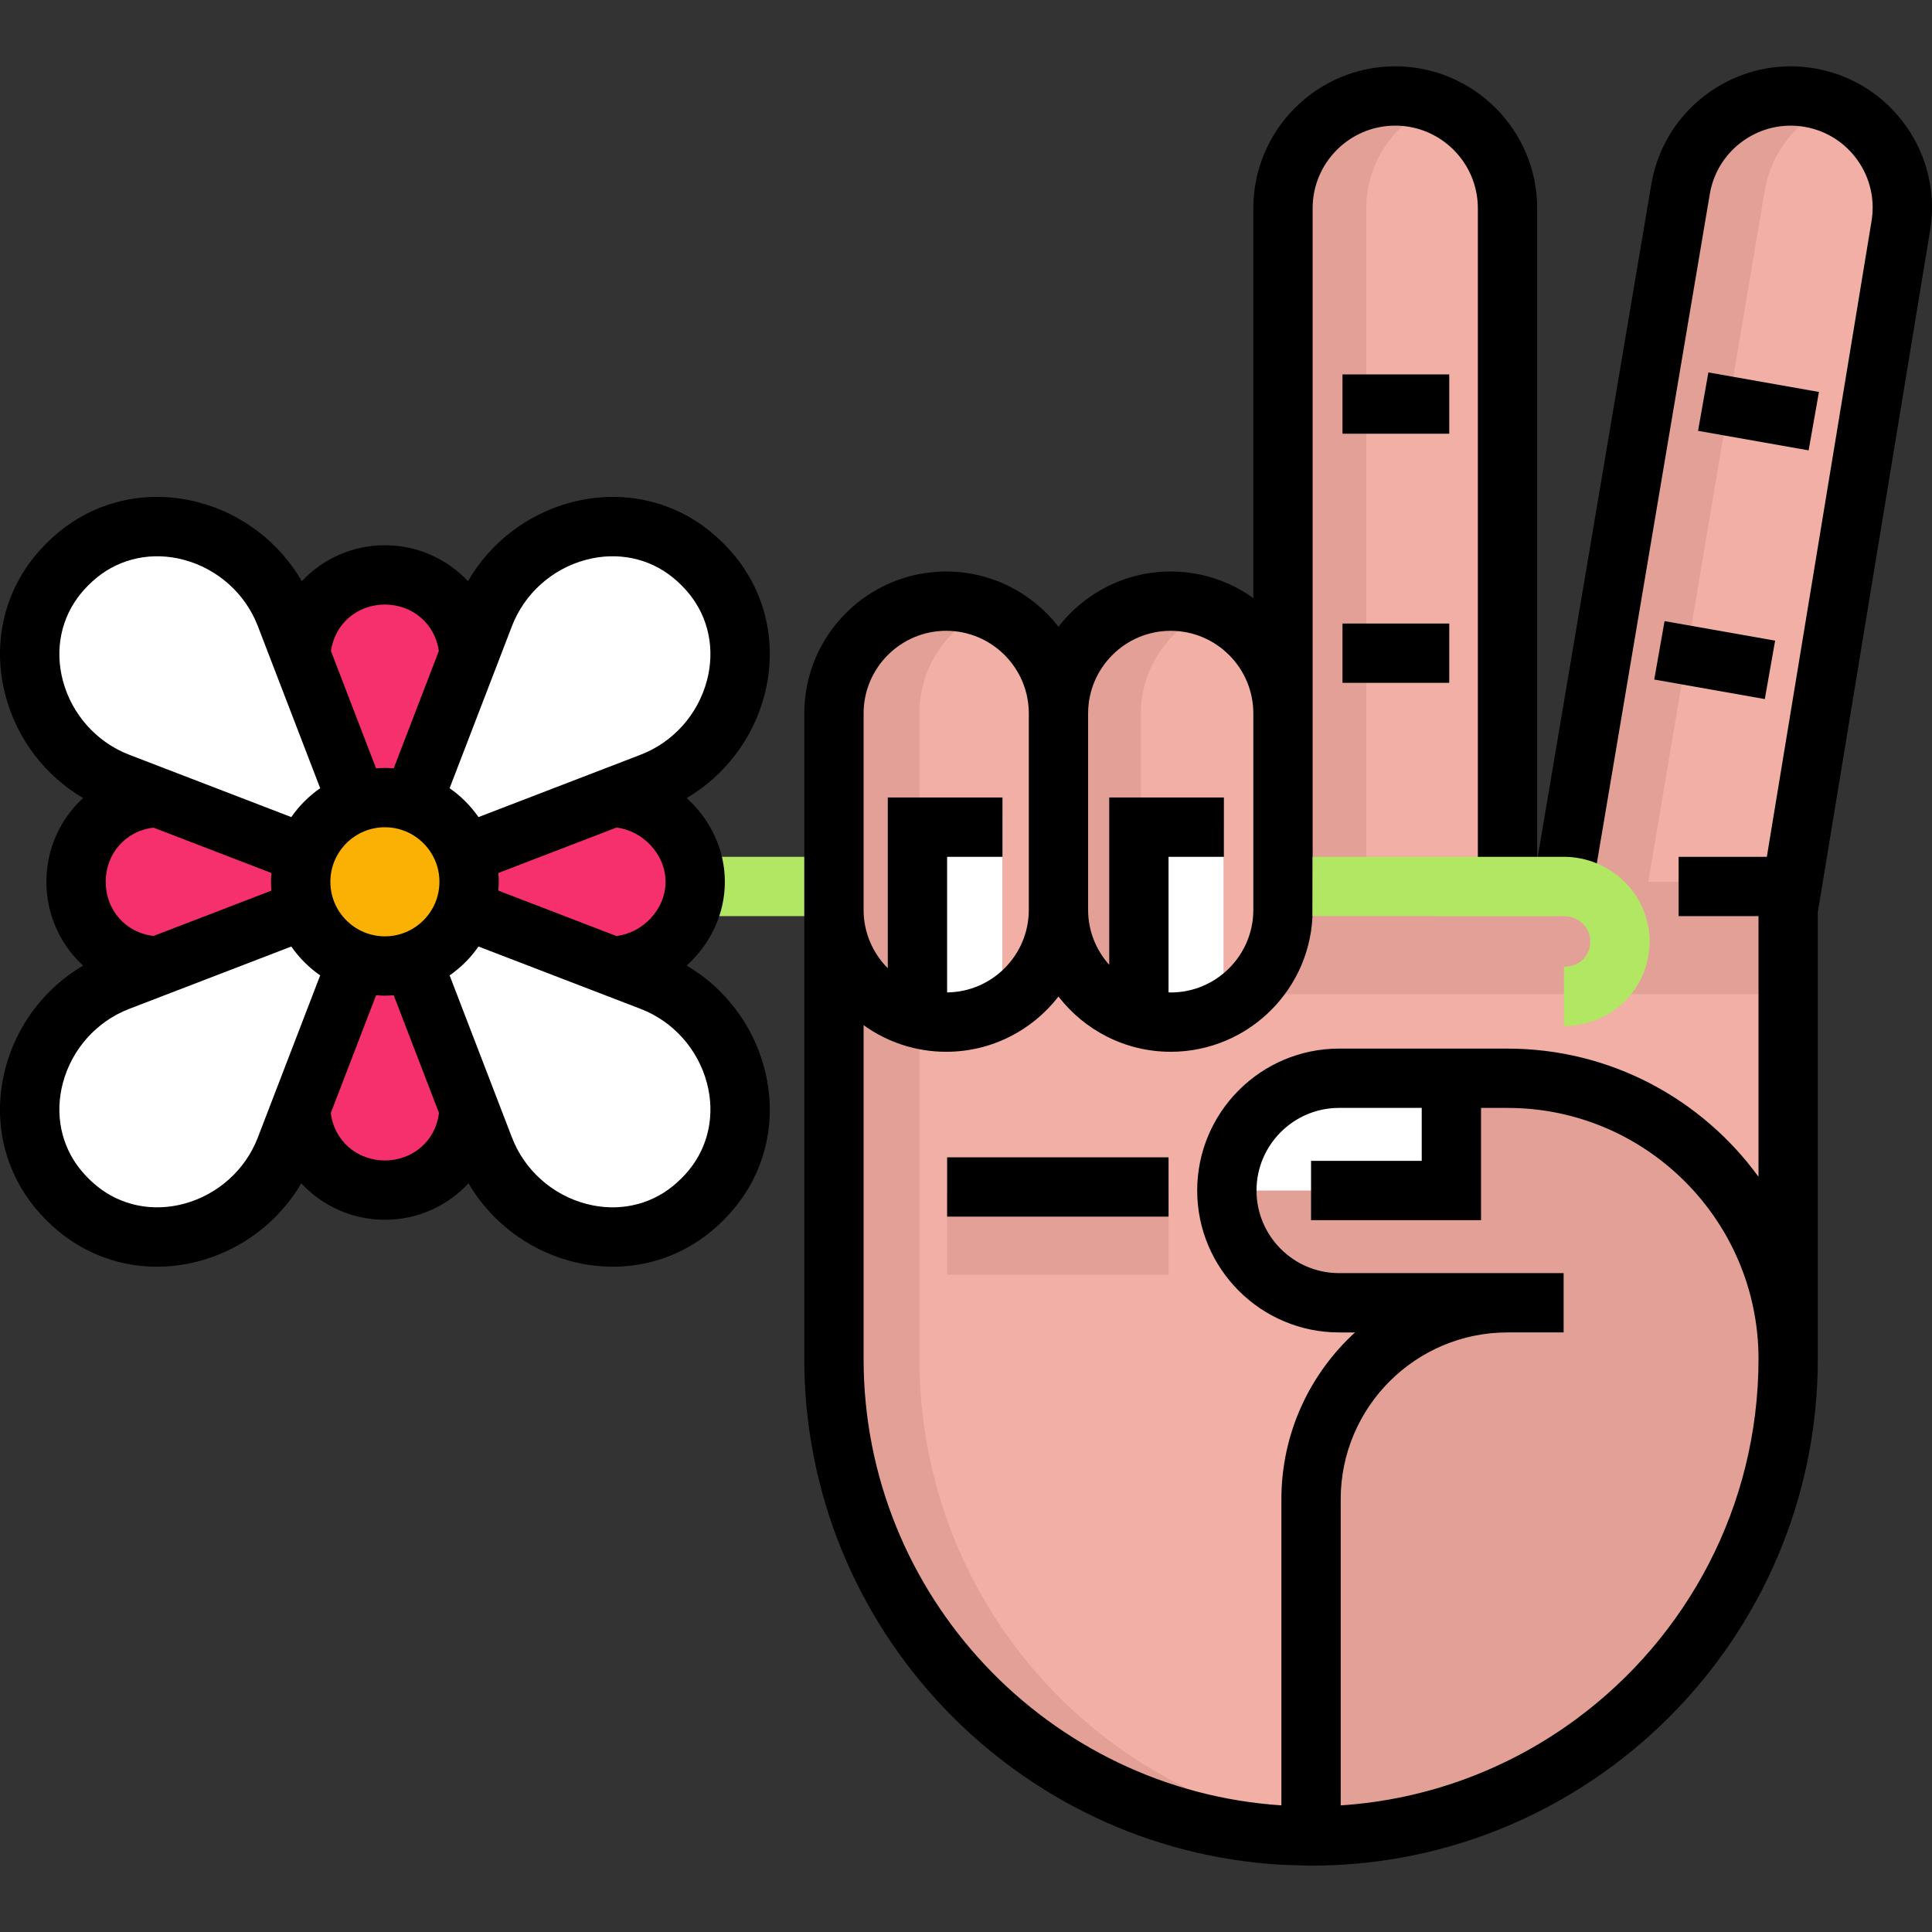 <?xml version="1.0" encoding="iso-8859-1"?>
<!-- Uploaded to: SVG Repo, www.svgrepo.com, Generator: SVG Repo Mixer Tools -->
<svg version="1.1" id="Layer_1" xmlns="http://www.w3.org/2000/svg" xmlns:xlink="http://www.w3.org/1999/xlink" 
	 viewBox="0 0 511.999 511.999" xml:space="preserve">
<rect x="0" y="0" width="511.999" height="511.999" fill="#333333" stroke="none"/>
<rect x="123.156" y="227.063" style="fill:#B2E763;" width="98.5" height="15.718"/>
<g>
	<path style="fill:#F6306D;" d="M161.502,255.354c12.323,0,22.312-9.682,22.312-22.005s-9.989-22.005-22.312-22.005H42.501
		c-12.323,0-22.312,9.682-22.312,22.005s9.989,22.005,22.312,22.005H161.502z"/>
	<path style="fill:#F6306D;" d="M80.188,293.188c0,12.323,9.158,22.312,21.481,22.312s21.481-9.989,21.481-22.312V174.187
		c0-12.323-9.158-22.312-21.481-22.312s-21.481,9.989-21.481,22.312V293.188z"/>
</g>
<circle style="fill:#FBB004;" cx="102" cy="233.686" r="22.312"/>
<g>
	<path style="fill:#FFFFFF;" d="M107.261,217.909l21.086-54.825c8.532-22.184,36.558-31.12,54.977-16.097
		c0.973,0.794,1.917,1.645,2.824,2.553c0.907,0.907,1.758,1.851,2.553,2.824c15.022,18.419,6.087,46.444-16.096,54.977
		l-54.825,21.086"/>
	<path style="fill:#FFFFFF;" d="M86.224,228.428l-54.825-21.086C9.216,198.81,0.28,170.783,15.302,152.365
		c0.794-0.973,1.645-1.917,2.553-2.824c0.907-0.907,1.851-1.758,2.824-2.553c18.418-15.022,46.444-6.086,54.977,16.097
		l21.086,54.825"/>
	<path style="fill:#FFFFFF;" d="M96.742,249.464l-21.086,54.825c-8.532,22.184-36.558,31.12-54.977,16.097
		c-0.973-0.794-1.917-1.645-2.824-2.553c-0.907-0.907-1.758-1.851-2.553-2.824C0.28,296.591,9.217,268.566,31.4,260.033
		l54.825-21.086"/>
	<path style="fill:#FFFFFF;" d="M117.779,238.945l54.825,21.086c22.184,8.532,31.119,36.558,16.096,54.977
		c-0.794,0.973-1.645,1.917-2.553,2.824c-0.907,0.907-1.851,1.758-2.824,2.553c-18.418,15.022-46.444,6.086-54.977-16.097
		l-21.086-54.825"/>
</g>
<path style="fill:#F1AFA5;" d="M479.68,25.889c-16.093-2.838-31.439,8.262-34.277,24.357l-31.024,184.15h-15.636V55.186
	c0-16.431-12.91-29.75-29.34-29.75s-29.341,13.32-29.341,29.75v179.212H219.556v125.728c0,69.83,56.962,126.439,126.793,126.439
	s126.793-56.608,126.793-126.439V241.124l30.171-180.957C506.15,44.073,495.773,28.727,479.68,25.889z"/>
<rect x="250.997" y="315.504" style="fill:#E3A096;" width="58.681" height="22.312"/>
<path style="fill:#F1AFA5;" d="M310.253,270.874L310.253,270.874c-16.431,0-29.75-13.32-29.75-29.75v-52.063
	c0-16.431,13.32-29.75,29.75-29.75l0,0c16.431,0,29.75,13.32,29.75,29.75v52.063C340.002,257.555,326.683,270.874,310.253,270.874z"
	/>
<path style="fill:#E3A096;" d="M302.338,241.124v-52.063c0-12.479,7.939-23.127,18.832-27.544c-3.45-1.399-6.647-2.206-10.598-2.206
	c-16.431,0-29.192,13.32-29.192,29.75v52.063c0,16.431,12.88,29.75,29.311,29.75c3.952,0,7.248-0.807,10.698-2.206
	C310.495,264.25,302.338,253.603,302.338,241.124z"/>
<path style="fill:#F1AFA5;" d="M250.753,270.874L250.753,270.874c-16.431,0-29.75-13.32-29.75-29.75v-52.063
	c0-16.431,13.32-29.75,29.75-29.75l0,0c16.431,0,29.75,13.32,29.75,29.75v52.063C280.503,257.555,267.182,270.874,250.753,270.874z"
	/>
<path style="fill:#E3A096;" d="M243.657,241.124v-52.063c0-12.479,7.529-23.127,18.423-27.544c-3.45-1.399-8.013-2.206-11.965-2.206
	c-16.431,0-30.559,13.32-30.559,29.75v52.063c0,16.431,14.043,29.75,30.473,29.75c3.952,0,8.239-0.807,11.689-2.206
	C250.824,264.25,243.657,253.603,243.657,241.124z"/>
<g>
	<rect x="243.316" y="218.806" style="fill:#FFFFFF;" width="22.312" height="52.063"/>
	<rect x="301.924" y="218.806" style="fill:#FFFFFF;" width="22.312" height="52.063"/>
</g>
<g>
	<path style="fill:#E3A096;" d="M347.44,486.563c26.053,0,50.267-7.88,70.386-21.387c33.805-22.695,56.053-61.276,56.053-105.052
		l0,0c0-41.077-33.299-74.375-74.375-74.375h-44.626c-16.431,0-29.75,13.32-29.75,29.75l0,0c0,16.431,13.32,29.75,29.75,29.75h59.5
		h-14.876l0,0c-28.754,0-52.063,23.309-52.063,52.063L347.44,486.563L347.44,486.563z"/>
	<rect x="340.003" y="233.686" style="fill:#E3A096;" width="133.876" height="29.75"/>
</g>
<polygon style="fill:#FFFFFF;" points="384.628,285.75 384.628,315.5 325.128,315.5 347.44,285.75 "/>
<g>
	<path style="fill:#E3A096;" d="M422.843,234.397h13.848l31.024-184.15c1.835-10.407,8.931-18.683,18.048-22.39
		c-1.927-0.789-3.948-1.502-6.083-1.878c-16.093-2.838-30.926,7.863-33.764,23.957l-23.073,139.69L422.843,234.397L422.843,234.397z
		"/>
	<path style="fill:#E3A096;" d="M362.066,55.186c0-12.479,7.824-23.127,18.718-27.544c-3.45-1.399-7.113-2.206-11.064-2.206
		c-16.431,0-29.659,13.32-29.659,29.75v179.212h22.005L362.066,55.186L362.066,55.186z"/>
	<path style="fill:#E3A096;" d="M243.657,360.125V234.397h-24.101v125.728c0,69.83,57.331,126.439,127.162,126.439
		c3.766,0,8.007-0.241,11.689-0.564C293.811,480.342,243.657,426.188,243.657,360.125z"/>
</g>
<rect x="355.774" y="99.223" width="28.293" height="15.718"/>
<rect x="355.774" y="165.239" width="28.293" height="15.718"/>
<rect x="451.206" y="101.326" transform="matrix(-0.985 -0.174 0.174 -0.985 906.111 297.669)" width="29.749" height="15.718"/>
<rect x="439.573" y="167.243" transform="matrix(-0.985 -0.174 0.174 -0.985 871.571 426.481)" width="29.749" height="15.718"/>
<path d="M347.44,494.422c74.052,0,134.298-60.245,134.298-134.298l0,0V241.767L511.42,61.532c1.737-9.85-0.465-19.788-6.203-27.981
	c-5.737-8.193-14.321-13.663-24.171-15.4c-20.334-3.585-39.796,10.041-43.392,30.433l-30.29,179.449V55.186
	c0-20.737-16.872-37.609-37.61-37.609c-20.737,0-37.609,16.872-37.609,37.609v103.324c-6.171-4.435-13.728-7.056-21.891-7.056
	c-12.095,0-22.867,5.744-29.751,14.641c-6.885-8.896-17.656-14.641-29.75-14.641c-20.737,0-37.609,16.872-37.609,37.609v44.625
	v7.438v119.001c0,71.413,56.031,129.977,126.439,134.061 M288.361,189.061c0-12.07,9.821-21.891,21.892-21.891
	s21.891,9.821,21.891,21.891v44.625v7.438c0,12.07-9.82,21.891-21.891,21.891c-0.196,0-0.386-0.024-0.581-0.029v-35.924h14.67
	v-15.718h-30.388v44.344c-3.465-3.874-5.594-8.969-5.594-14.563V189.061z M228.861,233.686v-44.625
	c0-12.07,9.821-21.891,21.891-21.891c12.072,0,21.891,9.821,21.891,21.891v52.063c0,11.99-9.692,21.749-21.651,21.879v-35.941h14.67
	v-15.718h-30.388v45.245c-3.96-3.963-6.413-9.433-6.413-15.465L228.861,233.686L228.861,233.686z M417.763,455.545
	c-17.712,13.088-39.182,21.37-62.464,22.901v-81.135c0-24.374,19.83-44.204,44.205-44.204h14.875V337.39h-59.5
	c-12.072,0-21.891-9.821-21.891-21.891c0-12.072,9.82-21.891,21.891-21.891h21.892v14.032h-29.329v15.718h45.047v-29.75h7.016
	c36.678,0,66.517,29.839,66.517,66.516C466.02,399.204,447.016,433.93,417.763,455.545z M495.926,58.89L468.23,227.062h-23.381
	v15.718h21.171v69.074c-14.964-20.561-39.198-33.963-66.517-33.963h-44.626c-20.737,0-37.609,16.872-37.609,37.609
	c0,20.737,16.872,37.609,37.609,37.609h4.211c-11.982,10.964-19.507,26.721-19.507,44.204v81.125
	c-61.734-4.059-110.721-55.569-110.721-118.312v-88.449c6.171,4.435,13.728,7.056,21.891,7.056c12.094,0,22.866-5.744,29.75-14.641
	c6.885,8.896,17.657,14.641,29.751,14.641c20.737,0,37.609-16.872,37.609-37.609v-7.438v-44.625V55.186
	c0-12.07,9.82-21.891,21.891-21.891s21.892,9.821,21.892,21.891v178.5h15.718v-1.184l14.766,2.493l31.014-183.739
	c2.081-11.799,13.374-19.707,25.173-17.626c5.716,1.008,10.698,4.181,14.027,8.935C495.67,47.32,496.95,53.087,495.926,58.89z"/>
<rect x="250.997" y="306.702" width="58.681" height="15.718"/>
<path d="M181.977,255.878c6.1-5.518,10.117-13.422,10.117-22.191c0-8.769-4.018-16.673-10.117-22.191
	c10.029-5.91,17.509-15.626,20.554-27.084c3.506-13.194,0.684-26.685-7.74-37.014c-0.963-1.18-2.001-2.329-3.086-3.414
	c-1.087-1.087-2.235-2.125-3.414-3.086c-10.329-8.425-23.82-11.247-37.014-7.74c-11.574,3.076-21.367,10.679-27.258,20.861
	c-5.51-5.869-13.338-9.522-22.017-9.522s-16.507,3.653-22.016,9.522c-5.891-10.182-15.685-17.786-27.258-20.861
	c-13.193-3.503-26.685-0.684-37.015,7.74c-1.182,0.964-2.332,2.002-3.414,3.086c-1.084,1.083-2.122,2.232-3.086,3.414
	c-8.424,10.329-11.246,23.82-7.74,37.014c3.043,11.451,10.515,21.163,20.536,27.074c-5.983,5.518-9.715,13.426-9.715,22.2
	c0,8.775,3.731,16.683,9.715,22.201c-10.021,5.911-17.493,15.623-20.536,27.074c-3.506,13.194-0.684,26.685,7.74,37.014
	c0.964,1.182,2.002,2.332,3.086,3.414c1.084,1.083,2.232,2.122,3.414,3.086c7.421,6.053,16.473,9.213,25.875,9.213
	c3.685,0,7.425-0.485,11.14-1.472c11.486-3.052,21.219-10.562,27.125-20.627c5.516,5.952,13.402,9.661,22.149,9.661
	c8.748,0,16.634-3.709,22.15-9.661c5.906,10.066,15.64,17.575,27.125,20.627c3.716,0.987,7.455,1.472,11.14,1.472
	c9.402,0,18.454-3.16,25.873-9.211c1.181-0.962,2.329-2.001,3.416-3.087c1.086-1.086,2.124-2.234,3.086-3.414
	c8.425-10.329,11.246-23.82,7.74-37.014C199.486,271.503,192.006,261.788,181.977,255.878z M40.703,248.034
	c-7.457-0.839-12.692-6.948-12.692-14.346c0-7.399,5.235-13.508,12.692-14.346l31.226,12.01c-0.06,0.772-0.1,1.55-0.1,2.337
	c0,0.787,0.04,1.564,0.1,2.337L40.703,248.034z M116.455,233.686c0,7.97-6.484,14.453-14.453,14.453s-14.453-6.484-14.453-14.453
	s6.484-14.453,14.453-14.453S116.455,225.717,116.455,233.686z M132.074,231.349l31.282-12.032c6.802,0.772,13.02,6.92,13.02,14.368
	c0,7.449-6.218,13.596-13.02,14.368l-31.282-12.032c0.06-0.772,0.1-1.55,0.1-2.337C132.173,232.899,132.133,232.122,132.074,231.349
	z M155.312,148.348c8.266-2.197,16.665-0.473,23.045,4.731c0.77,0.628,1.521,1.306,2.233,2.018c0.712,0.712,1.392,1.463,2.02,2.234
	c5.202,6.378,6.925,14.777,4.729,23.044c-2.386,8.981-8.95,16.32-17.557,19.631l-42.978,16.53c-2.072-2.986-4.666-5.581-7.653-7.653
	l16.53-42.978C138.993,157.298,146.331,150.735,155.312,148.348z M102.001,160.214c7.273,0,13.292,5.063,14.292,12.319
	l-11.954,31.081c-0.772-0.06-1.55-0.1-2.337-0.1c-0.787,0-1.564,0.04-2.337,0.1l-11.954-31.081
	C88.709,165.278,94.728,160.214,102.001,160.214z M21.393,157.332c0.631-0.772,1.31-1.525,2.019-2.234s1.462-1.389,2.234-2.019
	c6.377-5.202,14.777-6.926,23.044-4.729c8.981,2.387,16.32,8.95,19.63,17.557l16.53,42.978c-2.986,2.072-5.581,4.666-7.653,7.653
	l-42.978-16.53c-8.607-3.31-15.17-10.65-17.557-19.631C14.466,172.109,16.19,163.71,21.393,157.332z M48.69,319.025
	c-8.268,2.195-16.665,0.473-23.044-4.729c-0.772-0.63-1.525-1.31-2.234-2.019s-1.389-1.462-2.019-2.234
	c-5.202-6.378-6.925-14.777-4.729-23.044c2.386-8.981,8.95-16.321,17.557-19.631l42.978-16.53c2.072,2.986,4.666,5.581,7.653,7.653
	l-16.53,42.976C65.011,310.075,57.672,316.638,48.69,319.025z M102.001,307.532c-7.363,0-13.446-5.188-14.331-12.588l11.994-31.185
	c0.772,0.06,1.55,0.1,2.337,0.1c0.787,0,1.564-0.04,2.337-0.1l11.994,31.185C115.448,302.344,109.365,307.532,102.001,307.532z
	 M182.611,310.042c-0.629,0.771-1.309,1.523-2.02,2.234c-0.712,0.711-1.463,1.391-2.234,2.019
	c-6.377,5.203-14.776,6.926-23.044,4.729c-8.981-2.386-16.32-8.95-19.63-17.557l-16.53-42.978c2.986-2.072,5.581-4.666,7.653-7.653
	l42.978,16.53c8.607,3.31,15.171,10.65,17.557,19.631C189.536,295.264,187.812,303.663,182.611,310.042z"/>
<path style="fill:#B2E763;" d="M414.46,271.913v-15.718c4.191,0,6.975-2.947,6.975-6.707c0-3.761-3.115-6.707-7.056-6.707
	l-66.553-0.008l0.036-15.71h66.517c12.544,0,22.775,10.061,22.775,22.426C437.153,262.063,427.035,271.913,414.46,271.913z"/>
</svg>